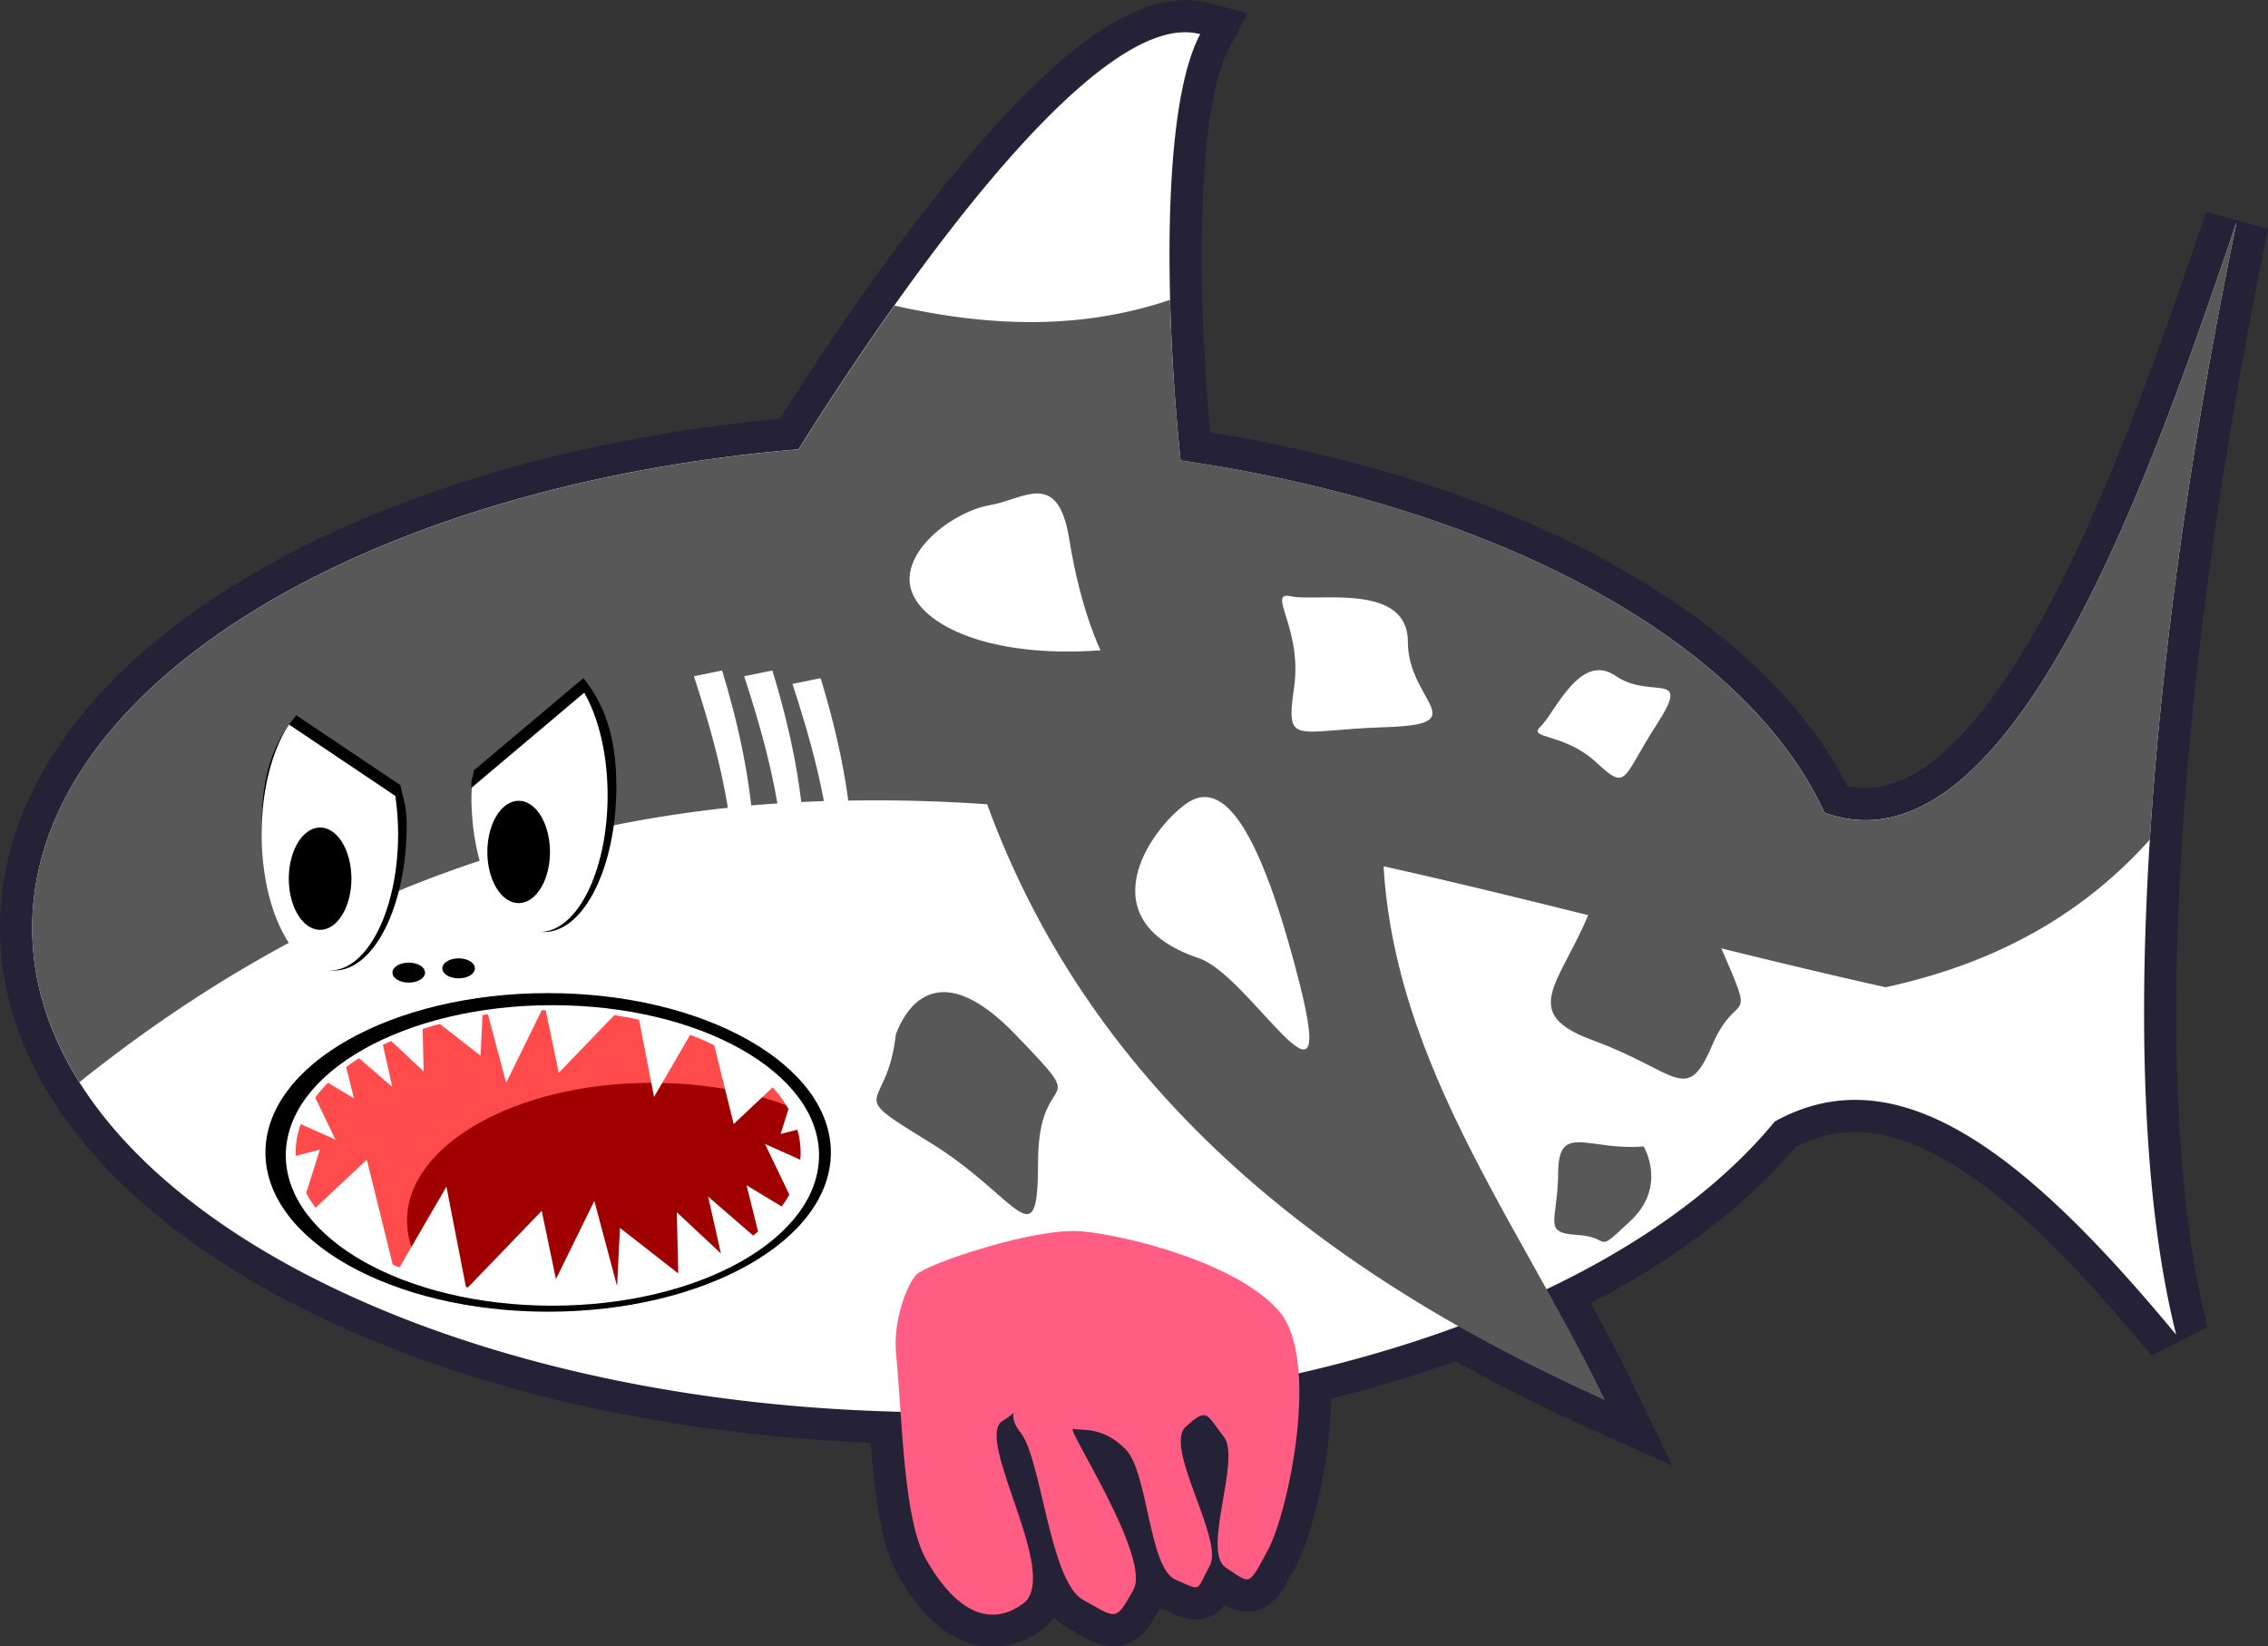 <svg xmlns="http://www.w3.org/2000/svg" viewBox="0 0 281.91 204.59"><rect x="0" y="0" width="281.91" height="204.59" fill="#333333" stroke="none"/><path d="M146.7 4.037c-14.613 1.066-39.686 39.413-47.438 51.812-53.97 4.53-95.26 29.4-95.26 59.44 0 32.348 47.882 58.712 107.94 60.125.5 7.175 1.08 14.662 3.188 18.406 2.85 5.065 7.123 9.02 12 5.5 4.876-3.52-6.145-20.535-2.5-22.75.804-.489 1.19-.836 1.406-1.063-.166.407-.205 1.24.844 2.563 2.572 3.247 3.596 18.438 7.75 20.75 4.153 2.312 4.004 2.79 6.25-1.25s-8.5-20.25-7.5-20 3.627-.373 6.5 2.5 2.88 14.8 6.25 16.25c3.368 1.45 2.47 1.476 4.25-1.75s-5.753-14.723-3-17.25c2.752-2.528 2.575-1.527 4.75 1.25s-2.822 14.258.25 16.25c3.07 1.992 2.711 2.522 5.25-2.25 1.81-3.403 4.34-13.956 3.78-21.906 7.023-1.602 13.67-3.582 19.876-5.875a217.374 217.374 0 0018.219 9.219c-2.247-4.66-4.75-9.225-7.281-13.781 12.067-5.74 21.807-12.838 28.375-20.844 15.387-8.54 31.282 4.014 49.906 26.5-7.441-29.544-4.212-81.533 7.5-138.25-9.658 28.199-27.414 82-51.22 73.375-9.708-21.248-40.57-38.056-80.03-43.781-1.783-16.912-2.608-43.56 2.437-53-.779-.208-1.612-.25-2.469-.188z" stroke="#252238" stroke-width="8" fill="#252238"/><path d="M146.7 4.027c-14.613 1.066-39.686 39.411-47.438 51.81-53.97 4.53-95.26 29.42-95.26 59.46 0 33.253 50.592 60.21 113 60.21 46.331 0 86.153-14.866 103.59-36.126 15.387-8.54 31.282 4.007 49.906 26.492-7.44-29.544-4.212-81.525 7.5-138.24-9.658 28.199-27.414 81.991-51.219 73.366-9.709-21.248-40.57-38.048-80.031-43.772-1.782-16.912-2.607-43.543 2.438-52.985a7.47 7.47 0 00-2.47-.21z" fill="#fff"/><path d="M278 27.617c-9.658 28.199-27.414 82.02-51.219 73.394-9.709-21.248-40.57-38.073-80.031-43.798a259.442 259.442 0 01-1.313-19.949c-11.31 3.822-22.752 3.303-34.25.715a376.021 376.021 0 00-11.905 17.865c-53.99 4.53-95.28 29.42-95.28 59.46 0 6.711 2.071 13.146 5.874 19.175 26.862-21.492 53.731-31.22 80.594-34.092-.902-5.546-2.463-10.963-4.218-16.346l3.5-.715c1.595 5.248 2.937 10.758 3.625 16.763 1.085-.096 2.164-.163 3.25-.238-.914-5.36-2.427-10.601-4.125-15.81l3.5-.715c1.558 5.126 2.891 10.503 3.593 16.346.936-.048 1.877-.086 2.813-.119-.927-4.925-2.34-9.756-3.906-14.56l3.5-.714c1.457 4.792 2.705 9.808 3.437 15.215 42.981-.79 85.957 13.616 128.94 23.194 14.986-3.26 25.236-9.886 32.844-18.341 1.459-23.155 5.136-49.391 10.781-76.728z" fill="#585858"/><g stroke-width="9.928"><path d="M36.834 88.89c-2.653 3.143-4.312 7.035-4.312 13.656 0 9.973 4.05 18.062 9.03 18.062s9-8.09 9-18.062c0-2.423-.349-2.858-.78-4.969z"/><path d="M35.924 90.04c-2.063 3.094-3.406 8.034-3.406 13.594 0 9.37 3.82 16.97 8.5 16.97s8.468-7.6 8.468-16.97c0-1.632-.129-3.225-.343-4.719L35.924 90.04z" fill="#fff"/></g><g stroke-width="9.928"><path d="M72.52 84.268l-13.625 11.47c-.129 1.214-.313.74-.313 2.03 0 9.973 4.051 18.063 9.031 18.063s9-8.09 9-18.063c0-6.432-1.565-10.3-4.094-13.5z"/><path d="M72.62 86.078l-14 11.812c-.01.32-.032.645-.032.969 0 9.37 3.79 16.97 8.469 16.97s8.468-7.6 8.468-16.97c0-5.106-1.123-9.671-2.906-12.781z" fill="#fff"/></g><path d="M43.679 109.196a3.89 6.357 0 11-7.78 0 3.89 6.357 0 117.78 0zM68.359 105.874a3.89 6.357 0 11-7.78 0 3.89 6.357 0 117.78 0z"/><path d="M99.51 143.217a31.378 17.678 0 11-62.756 0 31.378 17.678 0 1162.756 0z" fill="#ff4b4b"/><path d="M81.03 134.567c-16.81 0-30.438 7.655-30.438 17.125 0 2.526.978 4.934 2.719 7.094 4.417 1.337 9.446 2.125 14.812 2.125 17.33 0 31.375-7.925 31.375-17.688 0-2.058-.635-4.039-1.781-5.875-4.791-1.772-10.528-2.781-16.688-2.781z" fill="#a00000"/><path d="M47.18 128.017l5.48 5.126-.177-7.6 7.248 5.656.354-7.248 2.828 10.607 4.773-9.723 1.768 8.486 9.37-9.723 2.474 12.728 6.364-10.96 3.535 14.32 8.84-8.31-3.006 9.547 6.894-1.768-.707-13.258-38.89-6.895-29.346 12.374-1.59 6.541 8.308 3.712-4.42-9.192 6.718 4.066-1.768-7.071 6.54 5.657zM89.61 155.777l-5.48-5.127.177 7.602-7.248-5.657-.354 7.248-2.828-10.607-4.773 9.722-1.768-8.485-9.37 9.723-2.474-12.728-6.364 10.96-3.535-14.32-8.84 8.31 3.006-9.547-6.894 1.768 4.596 10.783 35.002 9.37 29.345-12.375 1.59-6.54-8.308-3.713 4.42 9.193-6.718-4.066 1.768 7.071-6.54-5.657z" fill="#fff"/><path d="M68.12 123.417c-19.409 0-35.125 8.878-35.125 19.812 0 10.935 15.716 19.781 35.125 19.781s35.156-8.847 35.156-19.781c0-10.935-15.747-19.812-35.156-19.812zm.531 1.5c18.306 0 33.156 8.343 33.156 18.656s-14.85 18.688-33.156 18.688-33.125-8.374-33.125-18.688c0-10.313 14.82-18.656 33.125-18.656z"/><path d="M121.5 96.507c12.142 36.774 40.574 60.688 78 77.5-11.556-23.965-29.415-45.637-27.5-74.5l-41.5-14z" fill="#585858"/><path d="M113.93 158.387c-1.29 1.32-2.919 5.924-2.557 9.729.829 8.722.906 20.638 3.757 25.703 2.85 5.065 7.123 9.02 12 5.5s-6.145-20.535-2.5-22.75c3.644-2.215-.323-1.747 2.25 1.5 2.572 3.246 3.596 18.438 7.75 20.75 4.153 2.312 4.004 2.79 6.25-1.25s-8.5-20.25-7.5-20 3.627-.373 6.5 2.5 2.88 14.8 6.25 16.25c3.369 1.45 2.47 1.476 4.25-1.75s-5.753-14.723-3-17.25c2.752-2.528 2.575-1.527 4.75 1.25s-2.822 14.258.25 16.25c3.071 1.991 2.711 2.522 5.25-2.25s6.526-23.638 1.364-29.61c-5.162-5.97-18.64-9.366-24.45-9.931-5.81-.565-19.324 4.038-20.614 5.359z" fill="#ff5d83"/><path d="M50.806 122.109a1.239 2.024 90 110-2.478 1.239 2.024 90 110 2.478z"/><path d="M57.006 121.579a1.239 2.024 90 110-2.478 1.239 2.024 90 110 2.478z"/><path d="M199 109.107c-3.182 12.021-11.667 16.263-1.06 20.153 10.606 3.89 11.666 8.132 14.848.707s5.657-1.768 1.061-12.374c-4.596-10.607-14.849-8.485-14.849-8.485zM111.35 128.547c-1.06 9.9-6.717 6.717 4.243 13.435s13.435 14.849 13.435 2.475 7.07-5.657-2.829-15.91c-9.9-10.253-13.789-2.829-14.849 0z" fill="#585858"/><path d="M136.8 80.817c-14.496 1.06-22.981-3.536-23.688-8.132-.707-4.596 5.657-9.192 9.9-9.9 4.242-.706 8.485-4.595 9.899 4.243 1.414 8.84 3.889 13.79 3.889 13.79zM148.8 119.007c6.364 1.768 17.678 22.627 12.728 3.182-4.95-19.445-9.538-25.634-14.142-22.274-4.604 3.36-12.129 14.383 1.414 19.092zM160.5 74.107c3.182.707 14.496-1.768 14.496 5.657 0 7.424 8.485 10.253-2.828 10.607-11.314.353-12.374 2.475-11.314-4.95 1.06-7.425-3.536-12.02-.354-11.314zM191.5 90.277c1.724-1.6 4.89-9.335 9.3-6.292 4.41 3.042 9.568-.839 5.142 6.026s-3.601 8.365-7.577 4.692c-3.975-3.672-8.589-2.826-6.865-4.426z" fill="#fff"/><path d="M204.3 142.467c-6.807.586-10.576-3.015-10.619 3.192-.042 6.208-2.04 7.544 2.39 7.811 4.431.267 1.965 2.597 6.597-1.748 4.632-4.346 1.632-9.255 1.632-9.255z" fill="#585858"/></svg>